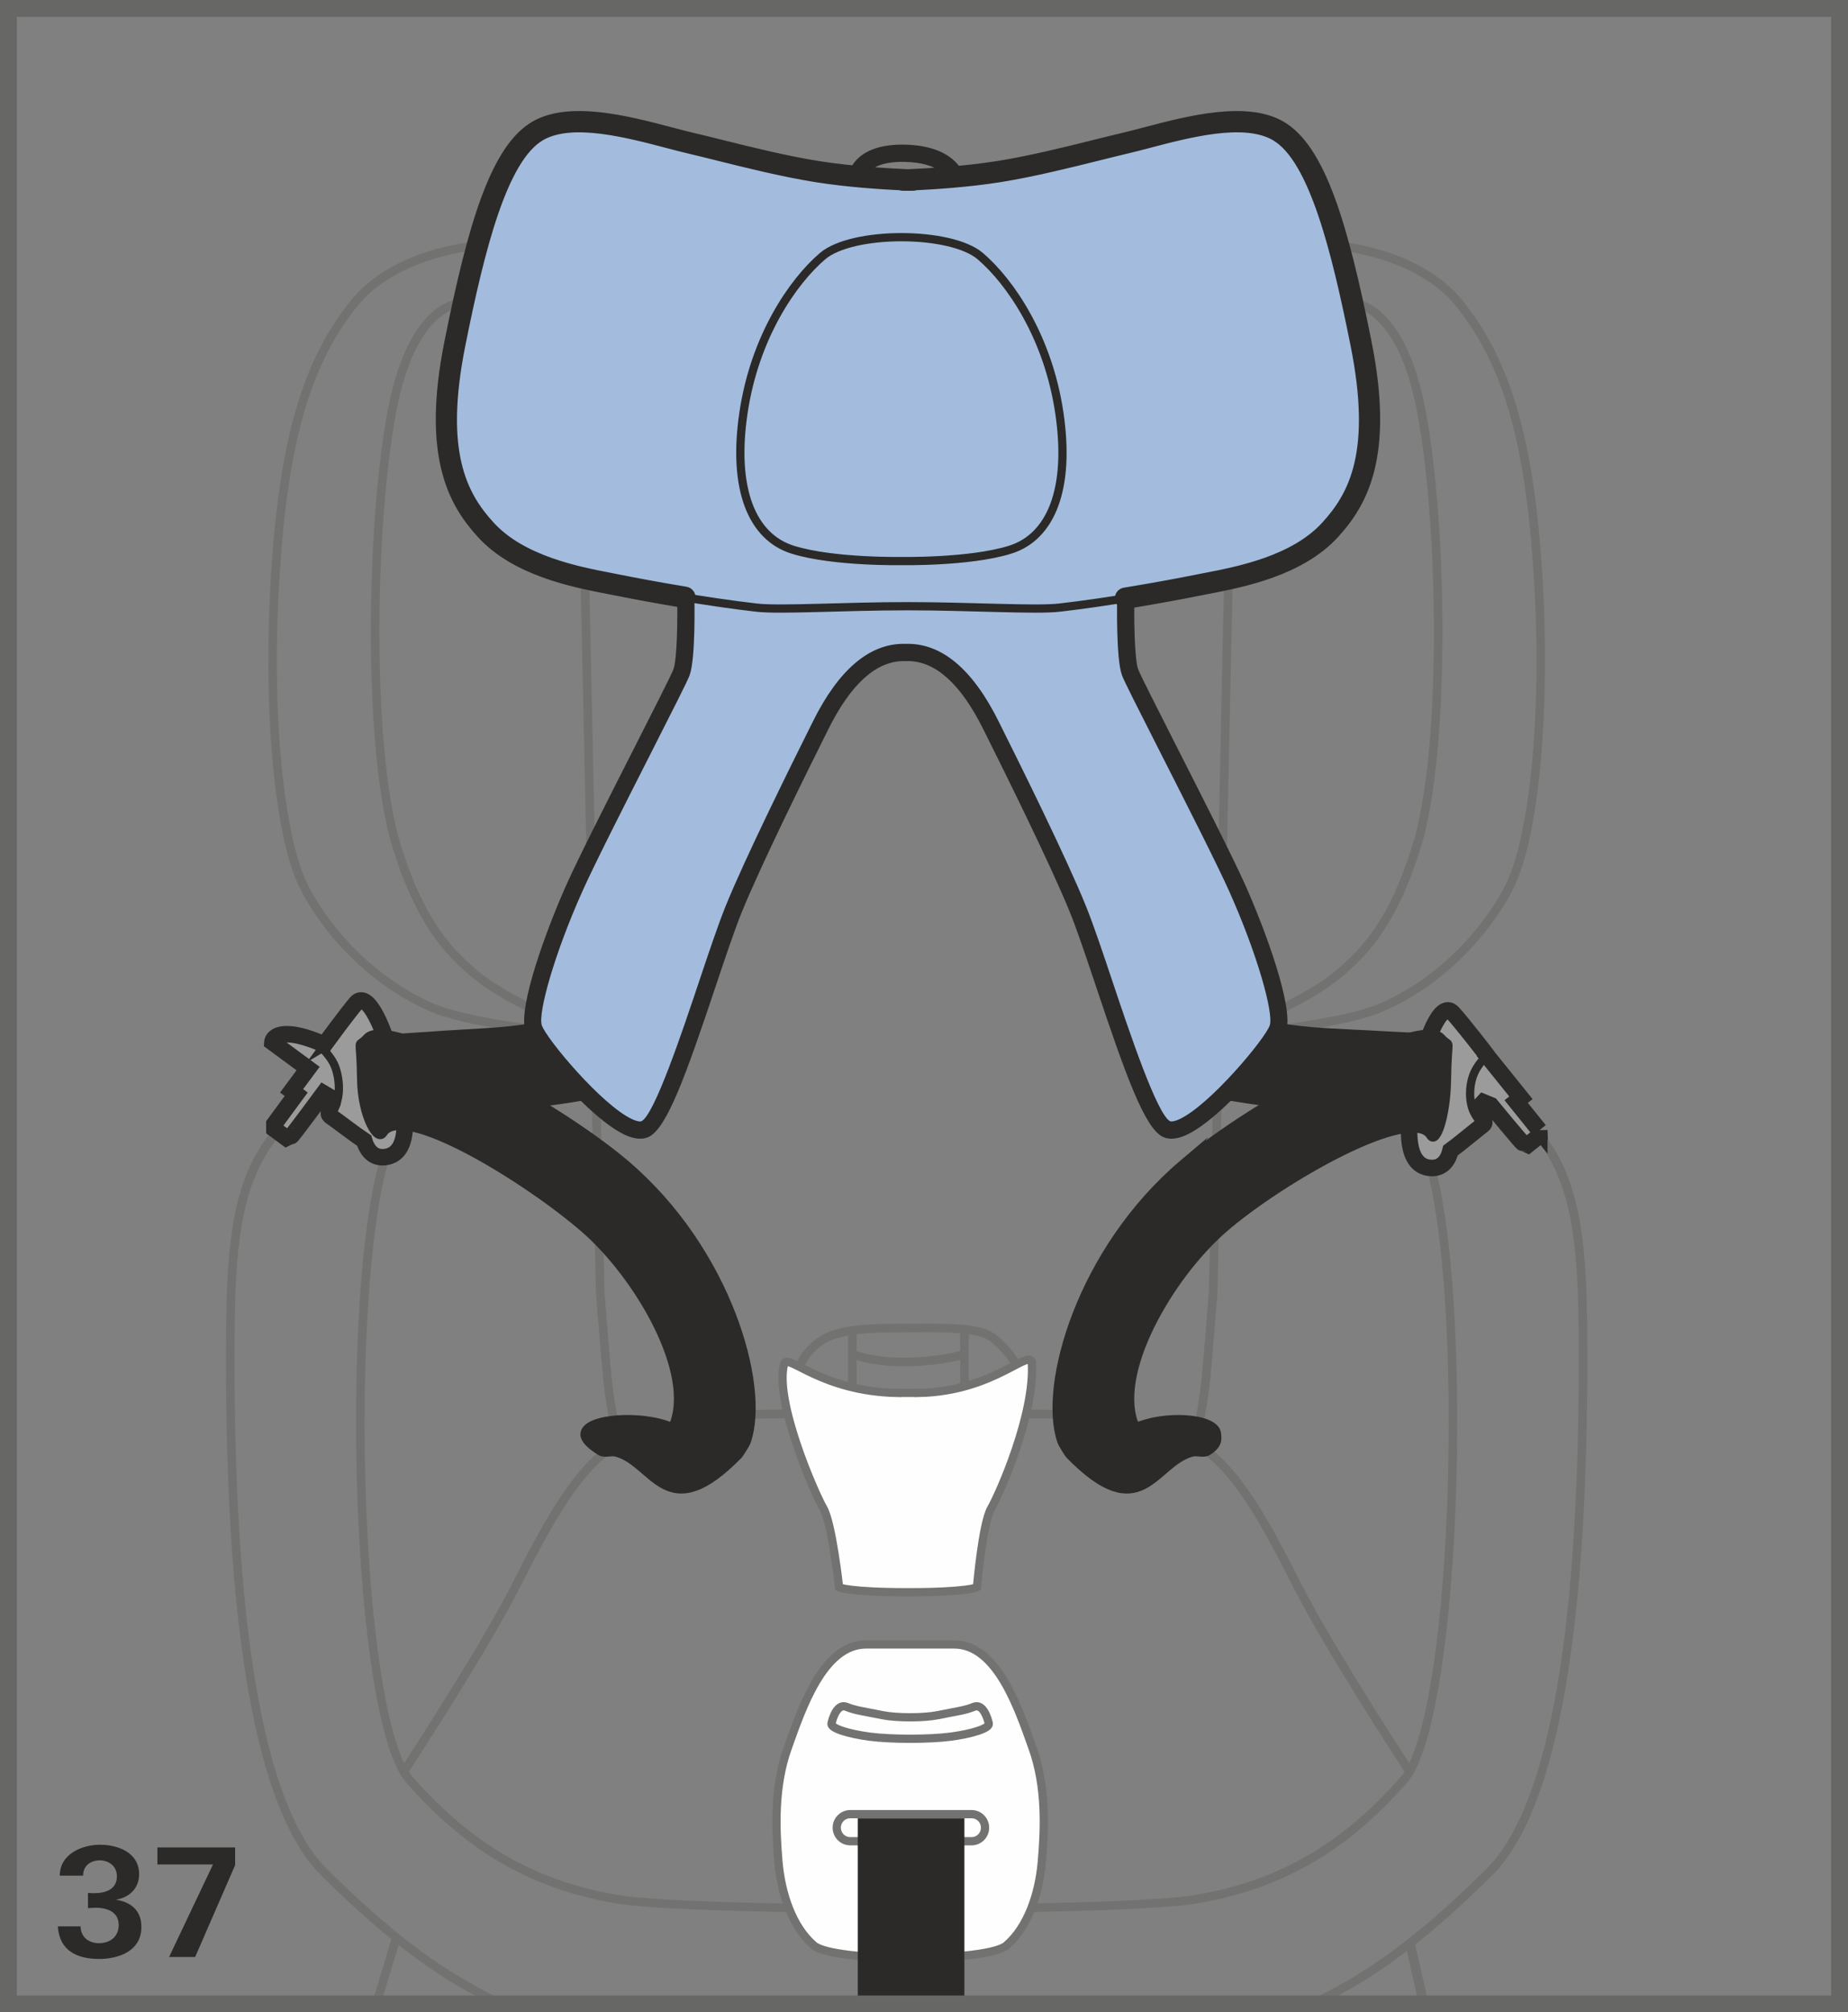 <?xml version="1.0" encoding="UTF-8"?>
<!DOCTYPE svg PUBLIC "-//W3C//DTD SVG 1.1//EN" "http://www.w3.org/Graphics/SVG/1.1/DTD/svg11.dtd">
<!-- Creator: CorelDRAW 2017 -->
<svg xmlns="http://www.w3.org/2000/svg" xml:space="preserve" width="38.75mm" height="42.182mm" version="1.1" style="shape-rendering:geometricPrecision; text-rendering:geometricPrecision; image-rendering:optimizeQuality; fill-rule:evenodd; clip-rule:evenodd"
viewBox="0 0 1836.11 1998.74"
 xmlns:xlink="http://www.w3.org/1999/xlink">
 <rect x="0" y="0" width="1836.11" height="1998.74" fill="#808080" stroke="none"/>
 <defs>
  <style type="text/css">
   <![CDATA[
    .str5 {stroke:#2B2A29;stroke-width:4.08;stroke-miterlimit:10}
    .str3 {stroke:#2B2A29;stroke-width:4.09;stroke-miterlimit:10}
    .str2 {stroke:#2B2A29;stroke-width:16.4;stroke-miterlimit:10}
    .str4 {stroke:#727271;stroke-width:8.19;stroke-miterlimit:10}
    .str1 {stroke:#2B2A29;stroke-width:8.19;stroke-miterlimit:10}
    .str6 {stroke:#676766;stroke-width:16.72;stroke-miterlimit:4}
    .str0 {stroke:#2B2A29;stroke-width:8.19;stroke-linejoin:round;stroke-miterlimit:10}
    .fil2 {fill:none;fill-rule:nonzero}
    .fil5 {fill:#FEFEFE;fill-rule:nonzero}
    .fil0 {fill:#727271;fill-rule:nonzero}
    .fil1 {fill:#2B2A29;fill-rule:nonzero}
    .fil3 {fill:#9B9B9B;fill-rule:nonzero}
    .fil4 {fill:#A3BCDD;fill-rule:nonzero}
   ]]>
  </style>
 </defs>
 <g id="Слой_x0020_1">
  <polygon class="fil0" points="1405.85,1930.72 1396.74,1933.04 1410.8,1995.63 1421.2,1997.7 "/>
  <polygon class="fil0" points="388.91,1925.89 372.42,1980.72 367.11,1998.2 376.79,1995.63 397.11,1928.37 "/>
  <path class="fil0" d="M1577.02 1319.03c-1.14,-131.97 -16.87,-195.54 -111.41,-247.8 -53.92,-29.79 -121.86,-43.33 -161.81,-49.09 26.56,-4.42 52.92,-10.1 69.35,-17.09 66.63,-28.3 112.6,-85.15 131.72,-125.2 24.87,-52.12 36.05,-181.55 27.18,-314.72 -8.72,-130.83 -31.64,-208.13 -79.1,-266.83 -41.38,-51.15 -119.59,-58.05 -122.9,-58.32l-0.68 8.54c0.79,0.07 77.89,6.9 116.93,55.16 46.25,57.2 68.6,133.11 77.19,262.02 10.26,153.89 -6.45,268.81 -26.35,310.45 -18.49,38.73 -62.92,93.64 -127.34,121.04 -22.05,9.38 -64.07,16.48 -98.96,21.13 -0.44,-0.03 -0.73,-0.05 -0.79,-0.05l-0.01 0.17c-11.15,1.47 -21.52,2.67 -30.26,3.66 27.77,-11.73 69.99,-31.58 94.87,-53.07 25.04,-21.62 53.74,-51.15 77.29,-128.29 28.75,-94.06 26.44,-316.97 4.41,-433.48 -20.82,-110.1 -70.71,-110.64 -72.78,-110.54l0.1 8.56c0.43,0 44.91,1.27 64.25,103.57 21.88,115.57 24.26,336.4 -4.16,429.38 -22.9,74.97 -50.57,103.48 -74.72,124.33 -31.54,27.25 -94.48,52.72 -113.83,60.2l9.6 -447.62 -8.58 -0.17 -15.14 708.45c-0.07,0.67 -5.25,66.6 -7.33,86.6 -3.43,33.55 -9.01,51.72 -10.85,57.04 -0.5,-0.2 -1,-0.44 -1.52,-0.63 -39.07,-15.24 -88.37,-24.72 -135.25,-25.99 -39.4,-1.07 -251.22,-1.07 -290.61,0 -46.9,1.27 -96.2,10.75 -135.25,25.99 -0.54,0.2 -1.04,0.44 -1.54,0.63 -1.84,-5.32 -7.42,-23.48 -10.86,-57.04 -2.06,-20.01 -7.24,-85.93 -7.27,-86.37l-15.2 -708.68 -8.56 0.17 9.6 447.62c-19.36,-7.46 -82.3,-32.95 -113.83,-60.2 -24.14,-20.84 -51.82,-49.36 -74.72,-124.33 -28.4,-92.98 -26.04,-313.8 -4.16,-429.38 19.34,-102.3 63.82,-103.57 64.26,-103.57l0.03 -4.28 0.08 -4.28c-2.17,-0.03 -51.97,0.45 -72.79,110.54 -22.05,116.51 -24.34,339.42 4.4,433.48 23.57,77.14 52.25,106.68 77.31,128.29 24.86,21.49 67.08,41.34 94.84,53.07 -8.72,-0.99 -19.09,-2.19 -30.24,-3.66l0 -0.17c-0.07,0 -0.37,0.02 -0.81,0.05 -34.88,-4.65 -76.91,-11.75 -98.96,-21.13 -64.44,-27.4 -108.85,-82.31 -127.32,-121.04 -19.91,-41.64 -36.64,-156.56 -26.36,-310.45 8.6,-128.91 30.96,-204.82 77.21,-262.02 39.02,-48.26 116.14,-55.09 116.91,-55.16l-0.69 -8.54c-3.31,0.27 -81.54,7.17 -122.88,58.32 -47.47,58.71 -70.39,136 -79.1,266.83 -8.89,133.18 2.29,262.61 27.18,314.72 19.09,40.05 65.08,96.9 131.7,125.2 16.43,6.99 42.79,12.67 69.37,17.09 -39.97,5.77 -107.92,19.3 -161.84,49.09 -94.53,52.25 -110.26,115.82 -111.39,247.8 -2.54,296.3 29.2,479.22 94.41,543.69 66.21,65.47 117.26,103.47 176.22,131.17l28.05 4.29c-3.91,-1.84 -32.2,-15.78 -36.04,-17.72 -53.22,-26.78 -101.16,-63.47 -162.21,-123.83 -63.5,-62.8 -94.39,-243.65 -91.87,-537.54 1.1,-128.43 16.23,-190.19 106.98,-240.38 74.06,-40.92 175.58,-50.58 190.16,-51.79 28.63,3.81 52.22,5.88 56.31,6.25l0.01 0.67c-23.28,3.88 -153.45,27.91 -194.2,83.58 -57.33,78.24 -48.82,584.81 10.95,652.98 60.39,68.92 124.88,105.99 209.12,120.23 37.71,6.39 162.99,9.58 288.28,9.58 125.28,0 250.57,-3.19 288.26,-9.58 84.25,-14.24 148.74,-51.32 209.13,-120.23 59.78,-68.17 68.28,-574.74 10.93,-652.98 -40.74,-55.67 -170.92,-79.7 -194.19,-83.58l0.02 -0.67c4.13,-0.37 27.66,-2.44 56.31,-6.25 14.59,1.2 116.06,10.86 190.14,51.79 90.77,50.18 105.9,111.95 107,240.38 2.54,293.89 -28.37,474.74 -91.87,537.54 -60.2,59.49 -107.62,96.02 -159.98,122.69 -4.63,2.35 -34.15,16.63 -38.87,18.85l28.5 -4.23c59.01,-27.7 110.11,-65.73 176.37,-131.24 65.21,-64.47 96.95,-247.39 94.41,-543.69zm-1177.59 -196.55c37.63,-51.38 162.13,-75.54 187.47,-79.97l5.18 241.56c0.07,0.67 5.25,66.7 7.32,86.81 3.74,36.47 9.86,55.2 11.6,59.93 -41.54,23.03 -74.2,87.2 -103.24,144.31 -27.06,53.24 -88.51,148.91 -106.21,176.22 -21.48,-44.87 -36.77,-161.59 -38.98,-304.41 -2.51,-160.54 12.31,-290.96 36.86,-324.44zm788.26 759.75c-75.05,12.67 -498.63,12.67 -573.68,0 -82.16,-13.93 -145.09,-50.15 -204.12,-117.46 -1.24,-1.4 -2.45,-3.08 -3.64,-4.95 13.51,-20.74 80.44,-124.35 109.14,-180.81 30.49,-59.93 65.01,-127.84 108.03,-144.62 38.16,-14.89 86.4,-24.16 132.37,-25.39 39.31,-1.07 250.8,-1.07 290.12,0 45.95,1.24 94.19,10.5 132.39,25.39 43.01,16.78 77.53,84.7 108,144.62 28.7,56.47 95.66,160.07 109.17,180.81 -1.2,1.87 -2.43,3.54 -3.66,4.95 -59.01,67.32 -121.96,103.54 -204.12,117.46zm214.6 -759.75c24.54,33.48 39.35,163.9 36.84,324.44 -2.22,142.82 -17.5,259.54 -38.98,304.41 -17.7,-27.31 -79.15,-122.98 -106.21,-176.22 -29.05,-57.1 -61.68,-121.27 -103.25,-144.31 1.74,-4.73 7.89,-23.45 11.62,-59.93 2.07,-20.11 7.27,-86.14 7.33,-87.04l5.16 -241.33c25.34,4.45 149.83,28.59 187.49,79.97z"/>
  <path class="fil1" d="M1427.58 1087c0,0 -85.45,11.53 -132.67,10.24 -47.2,-1.27 -103.33,-14.07 -103.33,-14.07l62.52 -66.55c0,0 20.41,6.4 67.62,8.96 47.18,2.56 106.12,5.45 106.12,5.45l-0.25 55.96z"/>
  <path class="fil2 str0" d="M1427.58 1087c0,0 -85.45,11.53 -132.67,10.24 -47.2,-1.27 -103.33,-14.07 -103.33,-14.07l62.52 -66.55c0,0 20.41,6.4 67.62,8.96 47.18,2.56 106.12,5.45 106.12,5.45l-0.25 55.96z"/>
  <path class="fil1" d="M372.77 1087c0,0 85.47,11.53 132.67,10.24 47.19,-1.27 103.3,-14.07 103.3,-14.07l-62.48 -66.55c0,0 -20.41,6.4 -67.62,8.96 -47.2,2.56 -110.04,7.37 -110.04,7.37l4.16 54.04z"/>
  <path class="fil2 str0" d="M372.77 1087c0,0 85.47,11.53 132.67,10.24 47.19,-1.27 103.3,-14.07 103.3,-14.07l-62.48 -66.55c0,0 -20.41,6.4 -67.62,8.96 -47.2,2.56 -110.04,7.37 -110.04,7.37l4.16 54.04z"/>
  <path class="fil3" d="M321.43 1042.05c12.05,-16.13 22.58,-29.63 30.14,-40.29 4.2,-5.85 18.61,5.37 18.61,5.37l-26.96 91.44 -16.3 -12.52 -7.22 3.31c0,0 -29.29,38.98 -30.02,38.78 -0.79,-0.27 -4.9,1.84 -4.9,1.84l-11.78 -8.66 -0.03 -5.16 21.58 -29.37 -4.55 -3.38 16.28 -22.01 -35.32 -26.04c0,0 0.63,-11.6 24.89,-6.72 10.05,2.02 25.59,13.42 25.59,13.42z"/>
  <path class="fil3" d="M319.85 1041.28c0,0 4.88,3.83 10.16,12.29 6.88,11.03 8.82,31.74 4.11,42.31 -4.38,9.76 -9.01,10.77 -4.85,13.49 4.77,3.17 24.06,17.97 32.38,23.44 2.39,8.33 8.14,17.5 20.21,16.36 13.34,-1.27 30.24,-13.77 12.5,-80.35 -17.22,-64.72 -32.03,-82.11 -40.59,-72.44 -7.29,8.19 -33.93,44.91 -33.93,44.91z"/>
  <path class="fil2 str1" d="M319.85 1041.28c0,0 4.88,3.83 10.16,12.29 6.88,11.03 8.82,31.74 4.11,42.31 -4.38,9.76 -9.01,10.77 -4.85,13.49 4.77,3.17 24.06,17.97 32.38,23.44 2.39,8.33 8.14,17.5 20.21,16.36 13.34,-1.27 30.24,-13.77 12.5,-80.35 -17.22,-64.72 -32.03,-82.11 -40.59,-72.44 -7.29,8.19 -33.93,44.91 -33.93,44.91z"/>
  <path class="fil2 str2" d="M394.55 1068.81c-17.23,-64.89 -32.05,-82.31 -40.6,-72.63 -7.1,8.03 -30.66,39.99 -31.89,41.69 -3.76,-2.63 -17.97,-7.76 -26.44,-9.44 -24.41,-4.9 -25.04,6.75 -25.04,6.75l35.54 26.17 -16.39 22.12 4.58 3.39 -21.7 29.5 0.03 5.18 11.84 8.71c0,0 4.15,-2.12 4.93,-1.86 0.73,0.2 32.14,-42.44 32.14,-42.44l8.53 5.03c-0.32,1.14 0.87,3.29 0.43,4.28 -4.38,9.81 -5.23,11.45 -1.07,14.18 4.76,3.19 24.05,18.02 32.39,23.5 2.39,8.33 8.14,17.53 20.21,16.4 13.34,-1.27 30.26,-13.81 12.52,-80.54z"/>
  <path class="fil3" d="M1443.88 1010.47c-0.44,-0.23 64.09,79.84 64.09,79.84l-4.71 3.71 22.83 28.47 0.18 5.15 -11.47 9.14c0,0 -4.15,-1.94 -4.85,-1.63 -0.8,0.3 -31.72,-37.45 -31.72,-37.45l-7.37 -3.01 -15.75 13.26 -28.34 -84.62c0,0 9.63,-24.74 17.1,-12.86z"/>
  <path class="fil3" d="M1476.31 1049.48c0,0 -4.28,3.76 -8.85,11.03 -8.51,13.4 -8.47,33.23 -3.06,44.09 4.73,9.6 9.41,10.4 5.4,13.27 -4.66,3.4 -23.32,18.96 -31.37,24.76 -1.99,8.48 -7.44,17.9 -19.54,17.23 -13.36,-0.67 -30.74,-12.43 -15.92,-79.7 14.43,-65.43 28.55,-83.43 37.48,-74.15 7.61,7.9 35.86,43.46 35.86,43.46z"/>
  <path class="fil2 str1" d="M1476.31 1049.48c0,0 -4.28,3.76 -8.85,11.03 -8.51,13.4 -8.47,33.23 -3.06,44.09 4.73,9.6 9.41,10.4 5.4,13.27 -4.66,3.4 -23.32,18.96 -31.37,24.76 -1.99,8.48 -7.44,17.9 -19.54,17.23 -13.36,-0.67 -30.74,-12.43 -15.92,-79.7 14.43,-65.43 28.55,-83.43 37.48,-74.15 7.61,7.9 35.86,43.46 35.86,43.46z"/>
  <path class="fil2 str2" d="M1529.41 1122.68l-22.99 -28.57 4.73 -3.73c0,0 -16.35,-20.31 -32.6,-40.47 0.27,-0.22 -27.75,-36.12 -35.32,-44.08 -8.96,-9.26 -23.1,8.81 -37.49,74.32 -14.86,67.46 2.58,79.27 15.92,79.94 12.13,0.67 17.53,-8.78 19.52,-17.29 8.09,-5.83 26.73,-21.39 31.36,-24.81 4.05,-2.88 2.14,-4.7 -2.61,-14.31 -0.5,-0.97 -0.89,-2.12 -1.29,-3.22l5.2 -5.69 7.42 3.03c0,0 31.09,37.88 31.91,37.61 0.71,-0.3 4.89,1.65 4.89,1.65l11.53 -9.17 -0.18 -5.22z"/>
  <path class="fil1" d="M620.91 1155.73c-72.53,-61.4 -235.34,-148.24 -256.23,-125.07 -10.95,12.17 -6.52,-5.82 -5.82,41.87 0.5,35.29 15.8,62.74 22.01,52.86 19.07,-30.59 143.1,45.83 199.75,94.96 53.71,46.54 111.56,144.91 87.42,197.33 -28.61,-13.32 -87.09,-9.8 -87.27,6.94 -0.07,4.71 5.03,10.38 15.93,17.11 4.11,2.47 10.45,-0.35 15.65,1.07 38.14,10.14 49.81,75.72 121.69,2.1 0.3,-0.3 6.72,-9.74 8.07,-13.69 18.69,-54.71 -19.21,-189.11 -121.21,-275.49z"/>
  <path class="fil2 str1" d="M620.91 1155.73c-72.53,-61.4 -235.34,-148.24 -256.23,-125.07 -10.95,12.17 -6.52,-5.82 -5.82,41.87 0.5,35.29 15.8,62.74 22.01,52.86 19.07,-30.59 143.1,45.83 199.75,94.96 53.71,46.54 111.56,144.91 87.42,197.33 -28.61,-13.32 -87.09,-9.8 -87.27,6.94 -0.07,4.71 5.03,10.38 15.93,17.11 4.11,2.47 10.45,-0.35 15.65,1.07 38.14,10.14 49.81,75.72 121.69,2.1 0.3,-0.3 6.72,-9.74 8.07,-13.69 18.69,-54.71 -19.21,-189.11 -121.21,-275.49z"/>
  <path class="fil1" d="M1175.61 1155.73c72.53,-61.4 235.34,-148.24 256.25,-125.07 10.93,12.17 6.51,-5.82 5.8,41.87 -0.5,35.29 -10.34,65.34 -16.53,55.48 -19.09,-30.61 -148.58,43.21 -205.25,92.34 -53.66,46.54 -111.54,144.91 -87.41,197.33 28.3,-13.16 79.25,-9.87 80.67,6.4 0.42,4.78 1.99,10.68 -9.34,17.65 -4.06,2.47 -10.43,-0.35 -15.61,1.07 -38.16,10.14 -49.81,75.72 -121.69,2.1 -0.3,-0.3 -6.74,-9.74 -8.07,-13.69 -18.71,-54.71 19.19,-189.11 121.19,-275.49z"/>
  <path class="fil2 str1" d="M1175.61 1155.73c72.53,-61.4 235.34,-148.24 256.25,-125.07 10.93,12.17 6.51,-5.82 5.8,41.87 -0.5,35.29 -10.34,65.34 -16.53,55.48 -19.09,-30.61 -148.58,43.21 -205.25,92.34 -53.66,46.54 -111.54,144.91 -87.41,197.33 28.3,-13.16 79.25,-9.87 80.67,6.4 0.42,4.78 1.99,10.68 -9.34,17.65 -4.06,2.47 -10.43,-0.35 -15.61,1.07 -38.16,10.14 -49.81,75.72 -121.69,2.1 -0.3,-0.3 -6.74,-9.74 -8.07,-13.69 -18.71,-54.71 19.19,-189.11 121.19,-275.49z"/>
  <path class="fil4" d="M1118.62 591.79c0,0 -1.39,60.55 4.19,75.97 4.52,12.42 85.12,166.56 106.47,214.28 23.8,53.22 46.13,120.7 40.6,138.66 -5.59,18.22 -85.44,112.04 -110.63,100.88 -23.55,-10.47 -64.44,-159.69 -88.26,-218.51 -21.68,-53.56 -78.43,-166.69 -85.43,-180.7 -7,-13.99 -36.41,-77.03 -86.83,-74.22l2.53 0c-50.43,-2.81 -79.84,60.23 -86.85,74.22 -6.99,14.01 -63.75,127.14 -85.44,180.7 -23.8,58.82 -64.71,208.04 -88.24,218.51 -25.21,11.16 -105.04,-82.66 -110.64,-100.88 -5.53,-17.95 16.8,-85.44 40.6,-138.66 21.36,-47.72 101.93,-201.86 106.46,-214.28 5.6,-15.43 4.21,-75.97 4.21,-75.97l437.25 0z"/>
  <path class="fil4" d="M907.21 178.94c0,0 -51.28,-1.4 -95.25,-8.41 -43.95,-7 -94.54,-21.01 -124.65,-28 -41.74,-9.71 -113.43,-35.02 -152.66,-12.62 -39.23,22.42 -61.63,106.45 -82.63,211.5 -21.01,105.04 0,151.25 30.81,184.88 35.44,38.66 98.21,48.21 130.25,54.62 35.04,6.99 89.65,16.8 138.68,22.42 23.63,2.71 86.47,-1.4 149.5,-1.4 63.59,0 127.38,4.13 151.25,1.4 49.03,-5.61 103.65,-15.43 138.66,-22.42 32.07,-6.42 94.84,-15.96 130.27,-54.62 30.82,-33.63 51.82,-79.84 30.82,-184.88 -21.01,-105.06 -43.43,-189.09 -82.65,-211.5 -39.21,-22.4 -110.92,2.91 -152.68,12.62 -30.11,6.98 -80.69,21 -124.65,28 -43.93,7 -95.23,8.41 -95.23,8.41l10.16 0z"/>
  <path class="fil1" d="M1163.92 1131.05c-2.96,0 -5.67,-0.54 -8.14,-1.64 -18.34,-8.16 -37.43,-61.8 -66.68,-149.19 -9.63,-28.74 -18.7,-55.85 -26.02,-73.95 -18.91,-46.67 -65.38,-140.48 -84.47,-178.64l-1.52 -3.02c-22.2,-44.87 -47.31,-67.72 -74.59,-67.99 -0.42,0.07 -0.84,0.1 -1.24,0.1l-2.53 0c-0.42,0 -0.82,-0.03 -1.24,-0.1 -27.31,0.27 -52.39,23.12 -74.62,67.99l-1.51 3.02c-19.1,38.16 -65.57,131.97 -84.46,178.64 -7.33,18.1 -16.4,45.21 -26.03,73.95 -29.25,87.39 -48.36,141.03 -66.68,149.19 -6.2,2.71 -13.89,2.04 -22.94,-2.04 -34.78,-15.86 -93.57,-85.32 -99.37,-104.14 -7.11,-23.07 20.63,-99.15 40.99,-144.67 12.04,-26.91 43.04,-87.94 67.97,-137 17.92,-35.29 36.42,-71.74 38.24,-76.73 3.7,-10.11 4.23,-50.05 3.71,-72.83l17.1 -0.4c0.15,6.35 1.27,62.65 -4.7,79.08 -2.07,5.69 -15.53,32.21 -39.1,78.61 -24.84,48.91 -55.73,109.73 -67.58,136.27 -28.3,63.25 -43.93,120.67 -40.25,132.64 3.91,12.7 59.59,79.67 90.1,93.57 5.18,2.34 8.02,2.34 8.87,1.97 12.86,-5.95 40.74,-89.23 57.39,-138.98 9.71,-28.97 18.87,-56.33 26.41,-74.94 19.1,-47.24 65.79,-141.51 85,-179.88l1.47 -2.98c25.49,-51.43 55.88,-77.48 90.36,-77.48 0.7,0 1.4,0 2.11,0.03 35.39,-1 66.43,24.96 92.45,77.44l1.47 2.98c19.21,38.36 65.91,132.64 85,179.88 7.54,18.61 16.7,45.97 26.41,74.94 16.65,49.75 44.54,133.03 57.4,138.98 0.84,0.37 3.68,0.37 8.86,-1.97 30.52,-13.91 86.2,-80.87 90.11,-93.57 3.68,-11.97 -11.95,-69.39 -40.25,-132.64 -11.85,-26.54 -42.76,-87.36 -67.6,-136.27 -23.57,-46.4 -37.03,-72.93 -39.08,-78.61 -5.97,-16.43 -4.87,-72.73 -4.7,-79.08l17.1 0.4c-0.52,22.78 0.01,62.72 3.71,72.83 1.81,4.98 20.33,41.44 38.23,76.73 24.92,49.06 55.93,110.09 67.98,137 20.36,45.52 48.08,121.6 40.99,144.67 -5.8,18.83 -64.6,88.28 -99.39,104.14 -5.42,2.44 -10.34,3.68 -14.77,3.68z"/>
  <path class="fil2 str0" d="M907.21 178.81c0,0 -51.3,-1.41 -95.28,-8.41 -43.96,-7 -94.58,-21.03 -124.7,-28.03 -41.75,-9.71 -113.48,-35.05 -152.73,-12.62 -39.25,22.43 -61.65,106.53 -82.66,211.65 -21.03,105.13 0,151.38 30.82,185.01 35.46,38.71 98.24,48.26 130.3,54.68 35.04,7 89.68,16.82 138.73,22.44 23.65,2.71 86.52,-1.41 149.57,-1.41 63.6,0 127.42,4.13 151.31,1.41 49.04,-5.62 103.68,-15.43 138.7,-22.44 32.09,-6.42 94.88,-15.96 130.32,-54.68 30.82,-33.63 51.85,-79.88 30.82,-185.01 -21.01,-105.12 -43.45,-189.22 -82.66,-211.65 -39.25,-22.44 -110.98,2.91 -152.75,12.62 -30.12,7 -80.72,21.03 -124.7,28.03 -43.95,7 -95.28,8.41 -95.28,8.41l10.18 0zm66.86 75.69c29.42,25.22 67.25,79.9 78.45,155.59 11.22,75.69 -8.41,123.35 -49.03,135.95 -40.64,12.62 -109.3,11.22 -109.3,11.22l2.84 0c0,0 -68.64,1.4 -109.29,-11.22 -40.62,-12.6 -60.26,-60.26 -49.05,-135.95 11.22,-75.69 49.05,-130.37 78.48,-155.59 29.42,-25.23 127.46,-25.23 156.9,0z"/>
  <path class="fil1" d="M940.44 177.2c-0.17,-0.42 -6.34,-15.58 -41.45,-16.41 -35.71,-0.8 -39.19,15.51 -39.32,16.21l-16.95 -2.31c0.15,-1.29 4.38,-31.06 53.66,-31.06 0.97,0 1.98,0 3.01,0.03 48.39,1.16 57.07,27.35 57.42,28.47l-16.37 5.07z"/>
  <path class="fil1" d="M1360.73 339.73c-23.39,-116.91 -46.04,-194.04 -86.81,-217.34 -35.8,-20.46 -93.91,-5.16 -136.35,5.98 -8.13,2.14 -15.8,4.15 -22.55,5.73 -7.92,1.84 -17.29,4.16 -27.56,6.74 -28.72,7.15 -64.46,16.06 -96.5,21.16 -34.74,5.53 -74.65,7.54 -88.83,8.11 -14.16,-0.57 -54.09,-2.57 -88.82,-8.11 -32.08,-5.1 -67.82,-14.01 -96.52,-21.16 -10.28,-2.57 -19.64,-4.89 -27.58,-6.74 -6.75,-1.59 -14.41,-3.59 -22.53,-5.73 -42.43,-11.15 -100.53,-26.44 -136.35,-5.98 -40.74,23.3 -63.42,100.43 -86.79,217.34 -22.65,113.21 3.93,160.8 32.89,192.41 34.68,37.86 92.62,49.06 127.24,55.77 2.72,0.53 5.26,1.03 7.67,1.5 15.26,3.04 39.37,7.66 67.68,12.34 4.7,0.78 9.08,-2.41 9.85,-7.06 0.77,-4.68 -2.41,-9.08 -7.06,-9.87 -28.08,-4.63 -52,-9.21 -67.13,-12.22 -2.41,-0.49 -5.02,-0.99 -7.76,-1.52 -32.56,-6.3 -86.99,-16.84 -117.88,-50.53 -27.38,-29.85 -49.81,-72.05 -28.73,-177.47 18.87,-94.38 41.45,-184.63 78.5,-205.82 29.74,-16.96 83.93,-2.72 123.49,7.69 8.24,2.16 16.03,4.21 23.02,5.83 7.88,1.84 17.13,4.15 27.33,6.69 29.02,7.24 65.16,16.23 97.96,21.45 31.11,4.97 65.37,7.14 83.51,8.01 0.91,0.34 1.89,0.52 2.91,0.52l10.18 0c1.03,0 2.02,-0.18 2.94,-0.52 18.12,-0.87 52.37,-3.04 83.49,-8.01 32.76,-5.21 68.9,-14.21 97.96,-21.45 10.16,-2.54 19.44,-4.85 27.29,-6.69 7.01,-1.62 14.8,-3.68 23.04,-5.83 39.58,-10.41 93.78,-24.67 123.49,-7.69 37.04,21.19 59.63,111.45 78.5,205.82 21.08,105.42 -1.35,147.62 -28.73,177.47 -30.86,33.7 -85.33,44.23 -117.88,50.53 -2.76,0.54 -5.33,1.03 -7.77,1.52 -16.43,3.27 -42.39,8.22 -72.61,13.12 -4.68,0.77 -7.84,5.15 -7.09,9.83 0.67,4.21 4.32,7.21 8.42,7.21 0.47,0 0.94,-0.03 1.39,-0.1 30.51,-4.97 56.67,-9.95 73.25,-13.26 2.39,-0.47 4.98,-0.97 7.69,-1.5 34.59,-6.7 92.53,-17.91 127.24,-55.77 28.97,-31.61 55.53,-79.2 32.9,-192.41z"/>
  <path class="fil2 str3" d="M1360.73 339.73c-23.39,-116.91 -46.04,-194.04 -86.81,-217.34 -35.8,-20.46 -93.91,-5.16 -136.35,5.98 -8.13,2.14 -15.8,4.15 -22.55,5.73 -7.92,1.84 -17.29,4.16 -27.56,6.74 -28.72,7.15 -64.46,16.06 -96.5,21.16 -34.74,5.53 -74.65,7.54 -88.83,8.11 -14.16,-0.57 -54.09,-2.57 -88.82,-8.11 -32.08,-5.1 -67.82,-14.01 -96.52,-21.16 -10.28,-2.57 -19.64,-4.89 -27.58,-6.74 -6.75,-1.59 -14.41,-3.59 -22.53,-5.73 -42.43,-11.15 -100.53,-26.44 -136.35,-5.98 -40.74,23.3 -63.42,100.43 -86.79,217.34 -22.65,113.21 3.93,160.8 32.89,192.41 34.68,37.86 92.62,49.06 127.24,55.77 2.72,0.53 5.26,1.03 7.67,1.5 15.26,3.04 39.37,7.66 67.68,12.34 4.7,0.78 9.08,-2.41 9.85,-7.06 0.77,-4.68 -2.41,-9.08 -7.06,-9.87 -28.08,-4.63 -52,-9.21 -67.13,-12.22 -2.41,-0.49 -5.02,-0.99 -7.76,-1.52 -32.56,-6.3 -86.99,-16.84 -117.88,-50.53 -27.38,-29.85 -49.81,-72.05 -28.73,-177.47 18.87,-94.38 41.45,-184.63 78.5,-205.82 29.74,-16.96 83.93,-2.72 123.49,7.69 8.24,2.16 16.03,4.21 23.02,5.83 7.88,1.84 17.13,4.15 27.33,6.69 29.02,7.24 65.16,16.23 97.96,21.45 31.11,4.97 65.37,7.14 83.51,8.01 0.91,0.34 1.89,0.52 2.91,0.52l10.18 0c1.03,0 2.02,-0.18 2.94,-0.52 18.12,-0.87 52.37,-3.04 83.49,-8.01 32.76,-5.21 68.9,-14.21 97.96,-21.45 10.16,-2.54 19.44,-4.85 27.29,-6.69 7.01,-1.62 14.8,-3.68 23.04,-5.83 39.58,-10.41 93.78,-24.67 123.49,-7.69 37.04,21.19 59.63,111.45 78.5,205.82 21.08,105.42 -1.35,147.62 -28.73,177.47 -30.86,33.7 -85.33,44.23 -117.88,50.53 -2.76,0.54 -5.33,1.03 -7.77,1.52 -16.43,3.27 -42.39,8.22 -72.61,13.12 -4.68,0.77 -7.84,5.15 -7.09,9.83 0.67,4.21 4.32,7.21 8.42,7.21 0.47,0 0.94,-0.03 1.39,-0.1 30.51,-4.97 56.67,-9.95 73.25,-13.26 2.39,-0.47 4.98,-0.97 7.69,-1.5 34.59,-6.7 92.53,-17.91 127.24,-55.77 28.97,-31.61 55.53,-79.2 32.9,-192.41z"/>
  <path class="fil5" d="M860.48 1633.35c-42.61,0 -63.91,63.87 -77.8,102.76 -13.89,38.9 -12.02,80.55 -9.26,112.95 2.79,32.4 14.09,65.24 35.21,83.33 19.44,16.65 171.87,16.65 191.31,0 21.1,-18.09 32.43,-50.93 35.19,-83.33 2.78,-32.4 4.65,-74.05 -9.26,-112.95 -13.89,-38.88 -35.17,-102.76 -77.78,-102.76l-87.61 0z"/>
  <path class="fil2 str4" d="M860.48 1633.35c-42.61,0 -63.91,63.87 -77.8,102.76 -13.89,38.9 -12.02,80.55 -9.26,112.95 2.79,32.4 14.09,65.24 35.21,83.33 19.44,16.65 171.87,16.65 191.31,0 21.1,-18.09 32.43,-50.93 35.19,-83.33 2.78,-32.4 4.65,-74.05 -9.26,-112.95 -13.89,-38.88 -35.17,-102.76 -77.78,-102.76l-87.61 0z"/>
  <path class="fil2 str4" d="M864.13 1724.96c-21.29,-2.79 -38.92,-8.33 -38,-12.99 0.94,-4.63 5.57,-20.39 14.83,-16.66 9.28,3.69 14.26,3.96 36.14,8.36 13.92,2.74 40.45,2.74 54.36,0 21.88,-4.4 26.88,-4.67 36.14,-8.36 9.26,-3.73 13.91,12.04 14.83,16.66 0.94,4.66 -16.68,10.2 -37.99,12.99 -21.33,2.79 -58.97,2.79 -80.31,0zm114.59 90.4c0,7.42 -6.02,13.46 -13.42,13.46l-120.49 0c-7.44,0 -13.44,-6.03 -13.44,-13.46 0,-7.41 6,-13.44 13.44,-13.44l120.49 0c7.41,0 13.42,6.03 13.42,13.44z"/>
  <polygon class="fil1" points="854.3,1808.14 956.14,1808.14 956.14,1995.21 854.3,1995.21 "/>
  <polygon class="fil2 str5" points="854.3,1808.14 956.14,1808.14 956.14,1995.21 854.3,1995.21 "/>
  <path class="fil5" d="M1025.25 1354.62c-0.94,-17.62 -36.59,27.58 -112.73,28.95l0 -0.13c-3.31,0.1 -17.3,0.1 -20.64,0l0 0.13c-76.16,-1.37 -109.62,-40.05 -112.75,-28.95 -10.14,36.49 30.27,128.69 38.98,143.64 8.61,14.96 15.59,78.41 15.59,78.41 0,0 9.66,4.83 68.52,4.83 58.87,0 68.45,-4.83 68.45,-4.83 0,0 5.42,-63.46 14.06,-78.41 8.62,-14.94 43.18,-93.14 40.52,-143.64z"/>
  <path class="fil2 str4" d="M1025.25 1354.62c-0.94,-17.62 -36.59,27.58 -112.73,28.95l0 -0.13c-3.31,0.1 -17.3,0.1 -20.64,0l0 0.13c-76.16,-1.37 -109.62,-40.05 -112.75,-28.95 -10.14,36.49 30.27,128.69 38.98,143.64 8.61,14.96 15.59,78.41 15.59,78.41 0,0 9.66,4.83 68.52,4.83 58.87,0 68.45,-4.83 68.45,-4.83 0,0 5.42,-63.46 14.06,-78.41 8.62,-14.94 43.18,-93.14 40.52,-143.64z"/>
  <path class="fil0" d="M989.47 1325.69c-14.03,-11.2 -46.05,-11.06 -76.97,-10.95l-9.9 0.03c-34.33,0 -69.85,0 -89.51,13.63 -19.74,13.66 -23.03,29.14 -23.17,29.77l8.41 1.7c0.01,-0.13 2.71,-12.7 19.64,-24.45 6.22,-4.31 14.78,-7.05 24.63,-8.82l0 51.45 8.56 0 0 -27.09c7.96,2.44 23.69,6.12 46.79,6.12 1.69,0 3.39,0 5.16,-0.03 24.74,-0.6 41.94,-4.05 50.88,-6.35l0 27.36 8.56 0 0 -52.82c9.33,1.34 17.03,3.51 21.58,7.15 13.39,10.75 19.74,21.58 19.79,21.68l7.44 -4.25c-0.3,-0.5 -7.12,-12.32 -21.88,-24.12zm-35.49 16.13c-7.51,2.08 -24.99,6.02 -51.08,6.65 -27.87,0.71 -45.57,-4.38 -51.75,-6.55l0 -16.64c16.01,-1.94 34.33,-1.94 51.45,-1.94l9.93 -0.03c13.85,-0.07 28.63,-0.1 41.46,0.97l0 17.53z"/>
  <polygon class="fil2 str6" points="8.36,1990.38 1827.75,1990.38 1827.75,8.36 8.36,8.36 "/>
  <path class="fil1" d="M140.48 1913.84c0,-16.42 -10.66,-24.69 -25.42,-26.95 13.52,-2.09 23.16,-11.43 23.16,-25.25 0,-21.83 -21.37,-29.34 -38.81,-29.34 -17.44,0 -40,8.87 -40,30.7 0.13,0 23.16,0 23.16,0 0,-11.47 9.47,-15.22 16.38,-15.22 8.91,0 17.19,5.59 17.19,15.82 0,13.69 -12.2,16.84 -22.9,16.84 -1.92,0 -3.88,-0.17 -5.84,-0.3l0 15.18c2.39,-0.13 4.95,-0.47 7.38,-0.47 10.66,0 23.16,3.5 23.16,17.19 0,12.03 -9.04,18.04 -19.57,18.04 -9.89,0 -18.04,-5.59 -18.34,-16.72l-22.56 0c1.49,24.69 19.7,32.37 41.07,32.37 19.23,0 41.96,-7.68 41.96,-31.9zm93.11 -61.24l0 -17.61 -77.19 0 0 16.89 55.23 0 -43.63 91.9 25.89 0 39.7 -91.17z"/>
 </g>
</svg>
